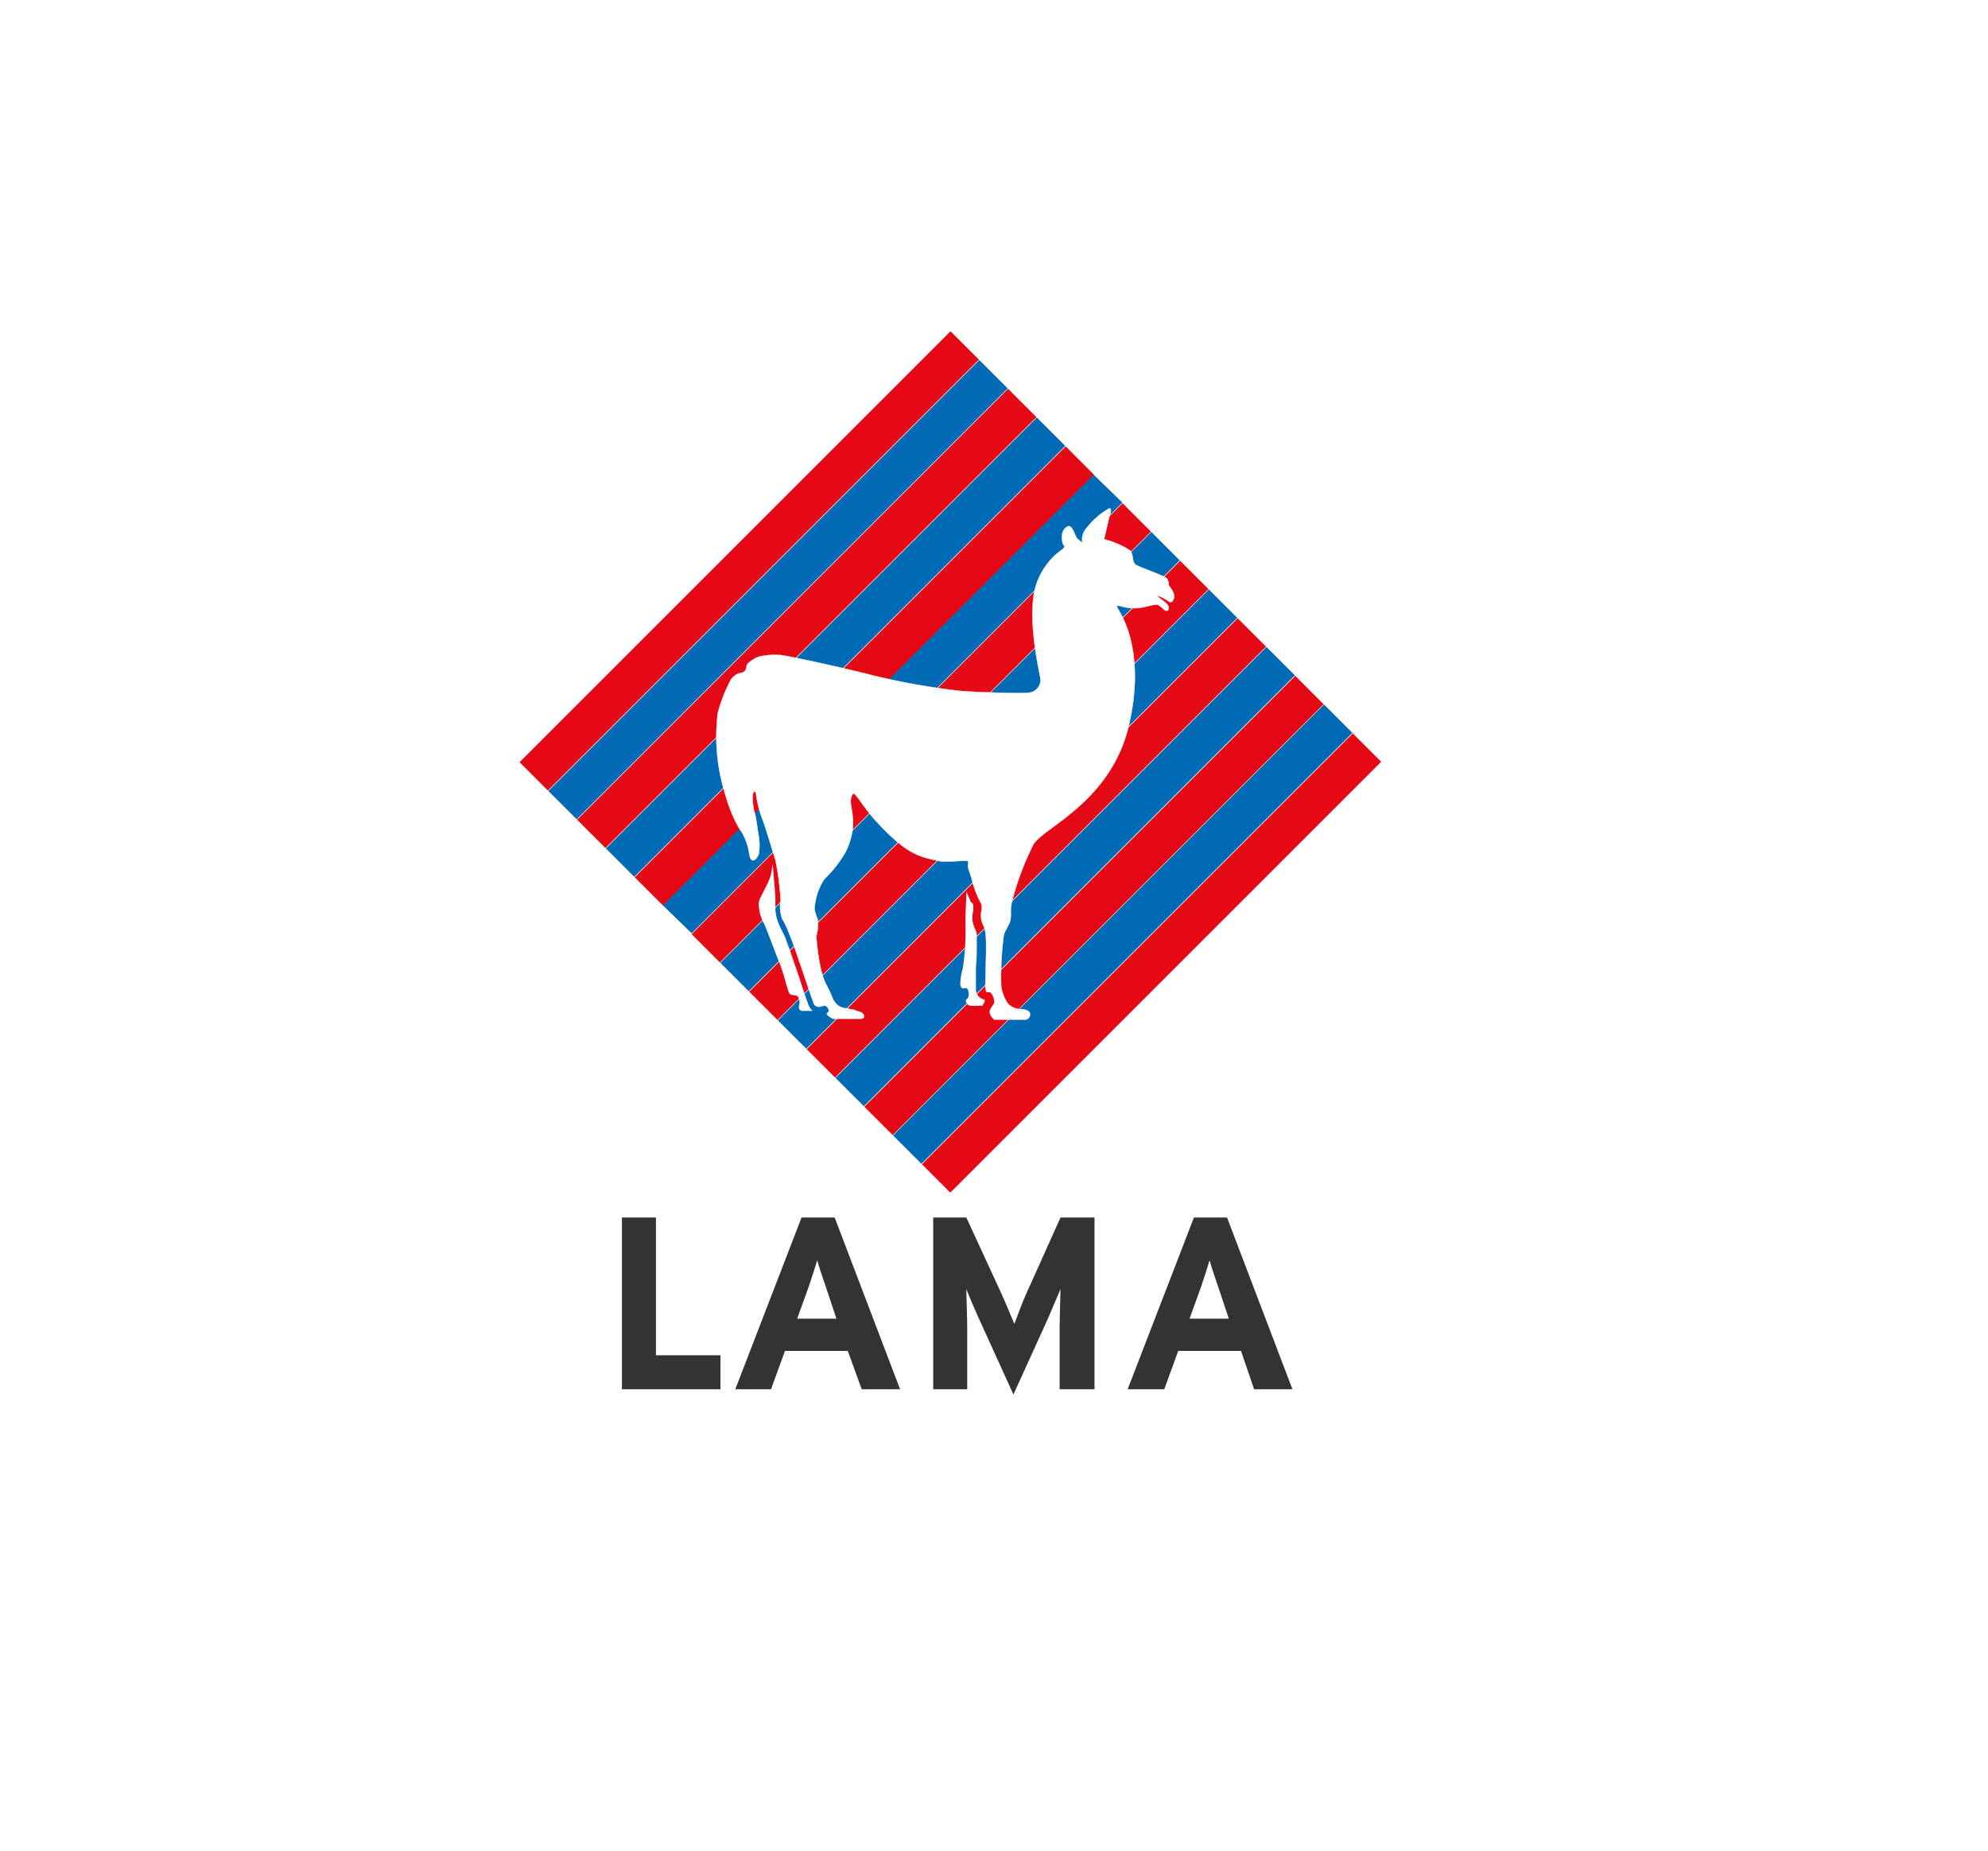 <svg xmlns="http://www.w3.org/2000/svg" xmlns:xlink="http://www.w3.org/1999/xlink" width="228" height="212.284" viewBox="0 0 228 212.284">
  <defs>
    <filter id="Pfad_1" x="0" y="0" width="228" height="212.284" filterUnits="userSpaceOnUse">
      <feOffset dy="3" input="SourceAlpha"/>
      <feGaussianBlur stdDeviation="3" result="blur"/>
      <feFlood flood-opacity="0.161"/>
      <feComposite operator="in" in2="blur"/>
      <feComposite in="SourceGraphic"/>
    </filter>
  </defs>
  <g id="Gruppe_124" data-name="Gruppe 124" transform="translate(-111 8)">
    <g transform="matrix(1, 0, 0, 1, 111, -8)" filter="url(#Pfad_1)">
      <path id="Pfad_1-2" data-name="Pfad 1" d="M329.74,164.5l-210,28.174V-1.614h210Z" transform="translate(-110.74 7.61)" fill="#fff"/>
    </g>
    <g id="LAMA-Verlag_Logo" transform="translate(149.328 9.651)">
      <g id="Text">
        <path id="Pfad_14" data-name="Pfad 14" d="M56.4,130c-.4-1.2-.8-2.3-1-3.1-.2.7-.6,1.9-1,3.1l-1.3,3.6h4.5Zm4.1,11.7-1.6-4.4H51.7l-1.6,4.4H46L53.6,122h3.8l7.5,19.7Z" fill="#333"/>
        <path id="Pfad_15" data-name="Pfad 15" d="M83.2,141.7v-7.2c0-1.1.1-3.6.1-4.3-.3.7-.9,2.1-1.4,3.3l-4,8.8-4-8.8c-.5-1.1-1.1-2.5-1.4-3.3,0,.8.1,3.3.1,4.3v7.2H68.7V122h3.8l4.1,8.9c.5,1.1,1.1,2.6,1.4,3.3.3-.7.8-2.2,1.3-3.3l4-8.9h3.9v19.7Z" fill="#333"/>
        <path id="Pfad_16" data-name="Pfad 16" d="M101.4,130c-.4-1.2-.8-2.3-1-3.1-.2.7-.6,1.9-1,3.1l-1.3,3.6h4.5Zm4.1,11.7-1.5-4.4H96.8l-1.6,4.4H91L98.6,122h3.8l7.5,19.7Z" fill="#333"/>
        <path id="Pfad_17" data-name="Pfad 17" d="M33,141.7V122h3.9v15.8h7.4v3.9Z" fill="#333"/>
      </g>
      <rect id="Rechteck_206" data-name="Rechteck 206" width="69.9" height="4.6" transform="translate(27.86 76.372) rotate(-45)" fill="#e40915"/>
      <rect id="Rechteck_207" data-name="Rechteck 207" width="69.9" height="4.6" transform="translate(31.161 79.668) rotate(-45)" fill="#006ab5"/>
      <rect id="Rechteck_208" data-name="Rechteck 208" width="69.9" height="4.6" transform="translate(34.462 82.973) rotate(-45)" fill="#e40915"/>
      <path id="Pfad_18" data-name="Pfad 18" d="M90.4,40,41,89.4l-3.3-3.2L87.1,36.8Z" fill="#006ab5"/>
      <rect id="Rechteck_209" data-name="Rechteck 209" width="69.9" height="4.6" transform="translate(40.992 89.502) rotate(-45)" fill="#e40915"/>
      <rect id="Rechteck_210" data-name="Rechteck 210" width="69.9" height="4.6" transform="translate(44.292 92.793) rotate(-45)" fill="#006ab5"/>
      <rect id="Rechteck_211" data-name="Rechteck 211" width="69.9" height="4.6" transform="translate(47.593 96.097) rotate(-45)" fill="#e40915"/>
      <rect id="Rechteck_212" data-name="Rechteck 212" width="69.9" height="4.6" transform="translate(50.894 99.388) rotate(-45)" fill="#006ab5"/>
      <rect id="Rechteck_213" data-name="Rechteck 213" width="69.9" height="4.6" transform="translate(54.194 102.694) rotate(-45)" fill="#e40915"/>
      <rect id="Rechteck_214" data-name="Rechteck 214" width="69.9" height="4.6" transform="translate(57.495 105.986) rotate(-45)" fill="#006ab5"/>
      <rect id="Rechteck_215" data-name="Rechteck 215" width="69.9" height="4.6" transform="matrix(0.707, -0.707, 0.707, 0.707, 60.804, 109.293)" fill="#e40915"/>
      <rect id="Rechteck_216" data-name="Rechteck 216" width="69.9" height="4.6" transform="translate(64.096 112.586) rotate(-45)" fill="#006ab5"/>
      <rect id="Rechteck_217" data-name="Rechteck 217" width="69.9" height="4.6" transform="matrix(0.707, -0.707, 0.707, 0.707, 67.405, 115.89)" fill="#e40915"/>
      <rect id="Rechteck_218" data-name="Rechteck 218" width="69.9" height="4.6" transform="translate(24.56 73.073) rotate(-45)" fill="#006ab5"/>
      <rect id="Rechteck_219" data-name="Rechteck 219" width="69.9" height="4.6" transform="translate(21.26 69.775) rotate(-45)" fill="#e40915"/>
      <g id="Lama">
        <path id="Pfad_19" data-name="Pfad 19" d="M88.3,44.2a9.765,9.765,0,0,1,3,1.3c.4.5.2,1.3.6,1.6s3.4,1.3,3.6,1.6a1.078,1.078,0,0,1,.2.7c0,.2,1,1.1.5,1.8-.1.2-.1.2-.4.2a4.609,4.609,0,0,0-1.3-.7c-.5-.1,1.2.8,1.2,1.3,0,.4-.1.4-.3.4s-.7-.7-1.1-.7-1.3.3-2.1.4a5.264,5.264,0,0,1-1.9-.2c-.4-.1-.6-.1-.5.1,0,.2,3.4,4.3,1.4,13.3s-9.8,11.9-11,13.9a32.262,32.262,0,0,0-2.5,6.7c-.2,1.1,0,1.6-.2,2.2-.2.5-.6,1.1-.7,1.5a35.721,35.721,0,0,0-.3,5.9,4.642,4.642,0,0,0,.8,2,2.16,2.16,0,0,0,1.4.6c.4,0,1,.1,1.1.5a.6.6,0,0,1-.5.7H75.7s-.6-.5-.5-1c.1-.4.4-.6.5-.9a1.594,1.594,0,0,0-.4-1.2c-.3-.2-.5.2-.6-.4-.1-.5.2-5.2,0-6.3-.1-1.1-.4-1-.5-1.8s.2-1.1,0-1.7a11.315,11.315,0,0,1-1-2.5c-.2-.9-.6-1.6-.5-2,0-.5.1-.3-.1-.4-.3-.1-2.3.2-3.3,0-2.2-.5-3.6-.7-7.1-4.5-1.5-1.6-2.5-3.5-2.7-3.2-.9,1.3,1,2.7-.8,6.6a13.614,13.614,0,0,1-2.5,3.2,7.111,7.111,0,0,0-1.1,3.3c0,.7.4,1.1.4,1.7a5.419,5.419,0,0,1-.2,1.5c0,.4.3,4,1.1,5.5s.7,1.8,1.2,2.3a1.656,1.656,0,0,0,1.2.5c.7.2.8.1,1.1.3.3.1.6.1.8.4.2.4-.1.5-.3.5H57.2s-1-.5-.6-.7c.3-.2,0-.7-.3-.8-.3,0-.6.2-.9.1-.4-.1-.4-.4-.6-.9s-2.1-6.3-2.6-7.4a9.262,9.262,0,0,0-.8-1.7,4.163,4.163,0,0,1-.2-2.2,30.626,30.626,0,0,0-.6-4.6c-.1-.3-1.2-4-1.5-4.7a13.065,13.065,0,0,1-.7-2.7c0-.7-.4-.5-.4,0a6.478,6.478,0,0,0,.2,1.9c.2.5.4,2.4.5,2.8a6.621,6.621,0,0,1,0,2c-.2.6-.9,1.3-1.1,0a6.465,6.465,0,0,0-1.2-3,17.52,17.52,0,0,1-1.6-4,21.9,21.9,0,0,1-.8-9.2,18.065,18.065,0,0,1,1.5-3.8,1.826,1.826,0,0,1,1.3-.8c.6-.2.4-.8.6-1a4.128,4.128,0,0,1,1.2-.8,7.823,7.823,0,0,1,2.7-.2c1.9.3,7.7,1.6,10.4,2.3a80.72,80.72,0,0,0,10.1,1.8c2.5.2,7.4.3,7.9.2A1.47,1.47,0,0,0,81,60.2c-.1-.7-1.3-5.6-.8-9.4a7.9,7.9,0,0,1,3.4-5.5c.3-.4.1-.3,0-.5s-.4-1.5.4-2c.7-.5.9,1.1,1.3,1.4s.4.4.5.3a1.926,1.926,0,0,1,.5-1.6,9,9,0,0,1,2.5-2.2c.5-.2.2.7.1.9Z" fill="#fff" stroke="#fff" stroke-width="0.036"/>
        <path id="Pfad_20" data-name="Pfad 20" d="M73.3,86.2v.5c0,.2-.1.4-.1.7v.5a4.052,4.052,0,0,0,.3,1,1.549,1.549,0,0,1,.2.8v.9a25.284,25.284,0,0,1-.1,2.7v2.6a1.172,1.172,0,0,0,1,1.1v.2h0v.1a.52.52,0,0,0-.2.4c-.6,0-1.6.1-1.7-.1-.2-.2-.4-.5-.1-.7s.2-1.3-.2-1.2c-.5.1-.5-.1-.6-.4a7.386,7.386,0,0,1,.3-1.9,30.225,30.225,0,0,0,.3-5.2c0-1.5.1-2.6.1-3.6.2.5.4.9.5,1.2a.536.536,0,0,1,.3.4" fill="#fff"/>
        <path id="Pfad_21" data-name="Pfad 21" d="M50.6,85.5v.8a4.844,4.844,0,0,0,.3,1.8l.3.7.5,1c.3.8,1.4,3.9,2,5.8l.5,1.5.1.2a1.7,1.7,0,0,0,.6,1H54c-.8.1-.7-.4-.7-.6a1.207,1.207,0,0,0-.1-1c-.2-.3-.8-.1-1-.4s-.7-2.6-1.3-3.9c-.5-1.3-1.4-3.7-1.6-4.1a4.647,4.647,0,0,1-.6-2.4c0-.5,1.2-2.3,1.4-3.3.1-.4.1-.7.2-1.1.1,1.4.3,3.4.3,4h0" fill="#fff"/>
      </g>
    </g>
  </g>
</svg>
